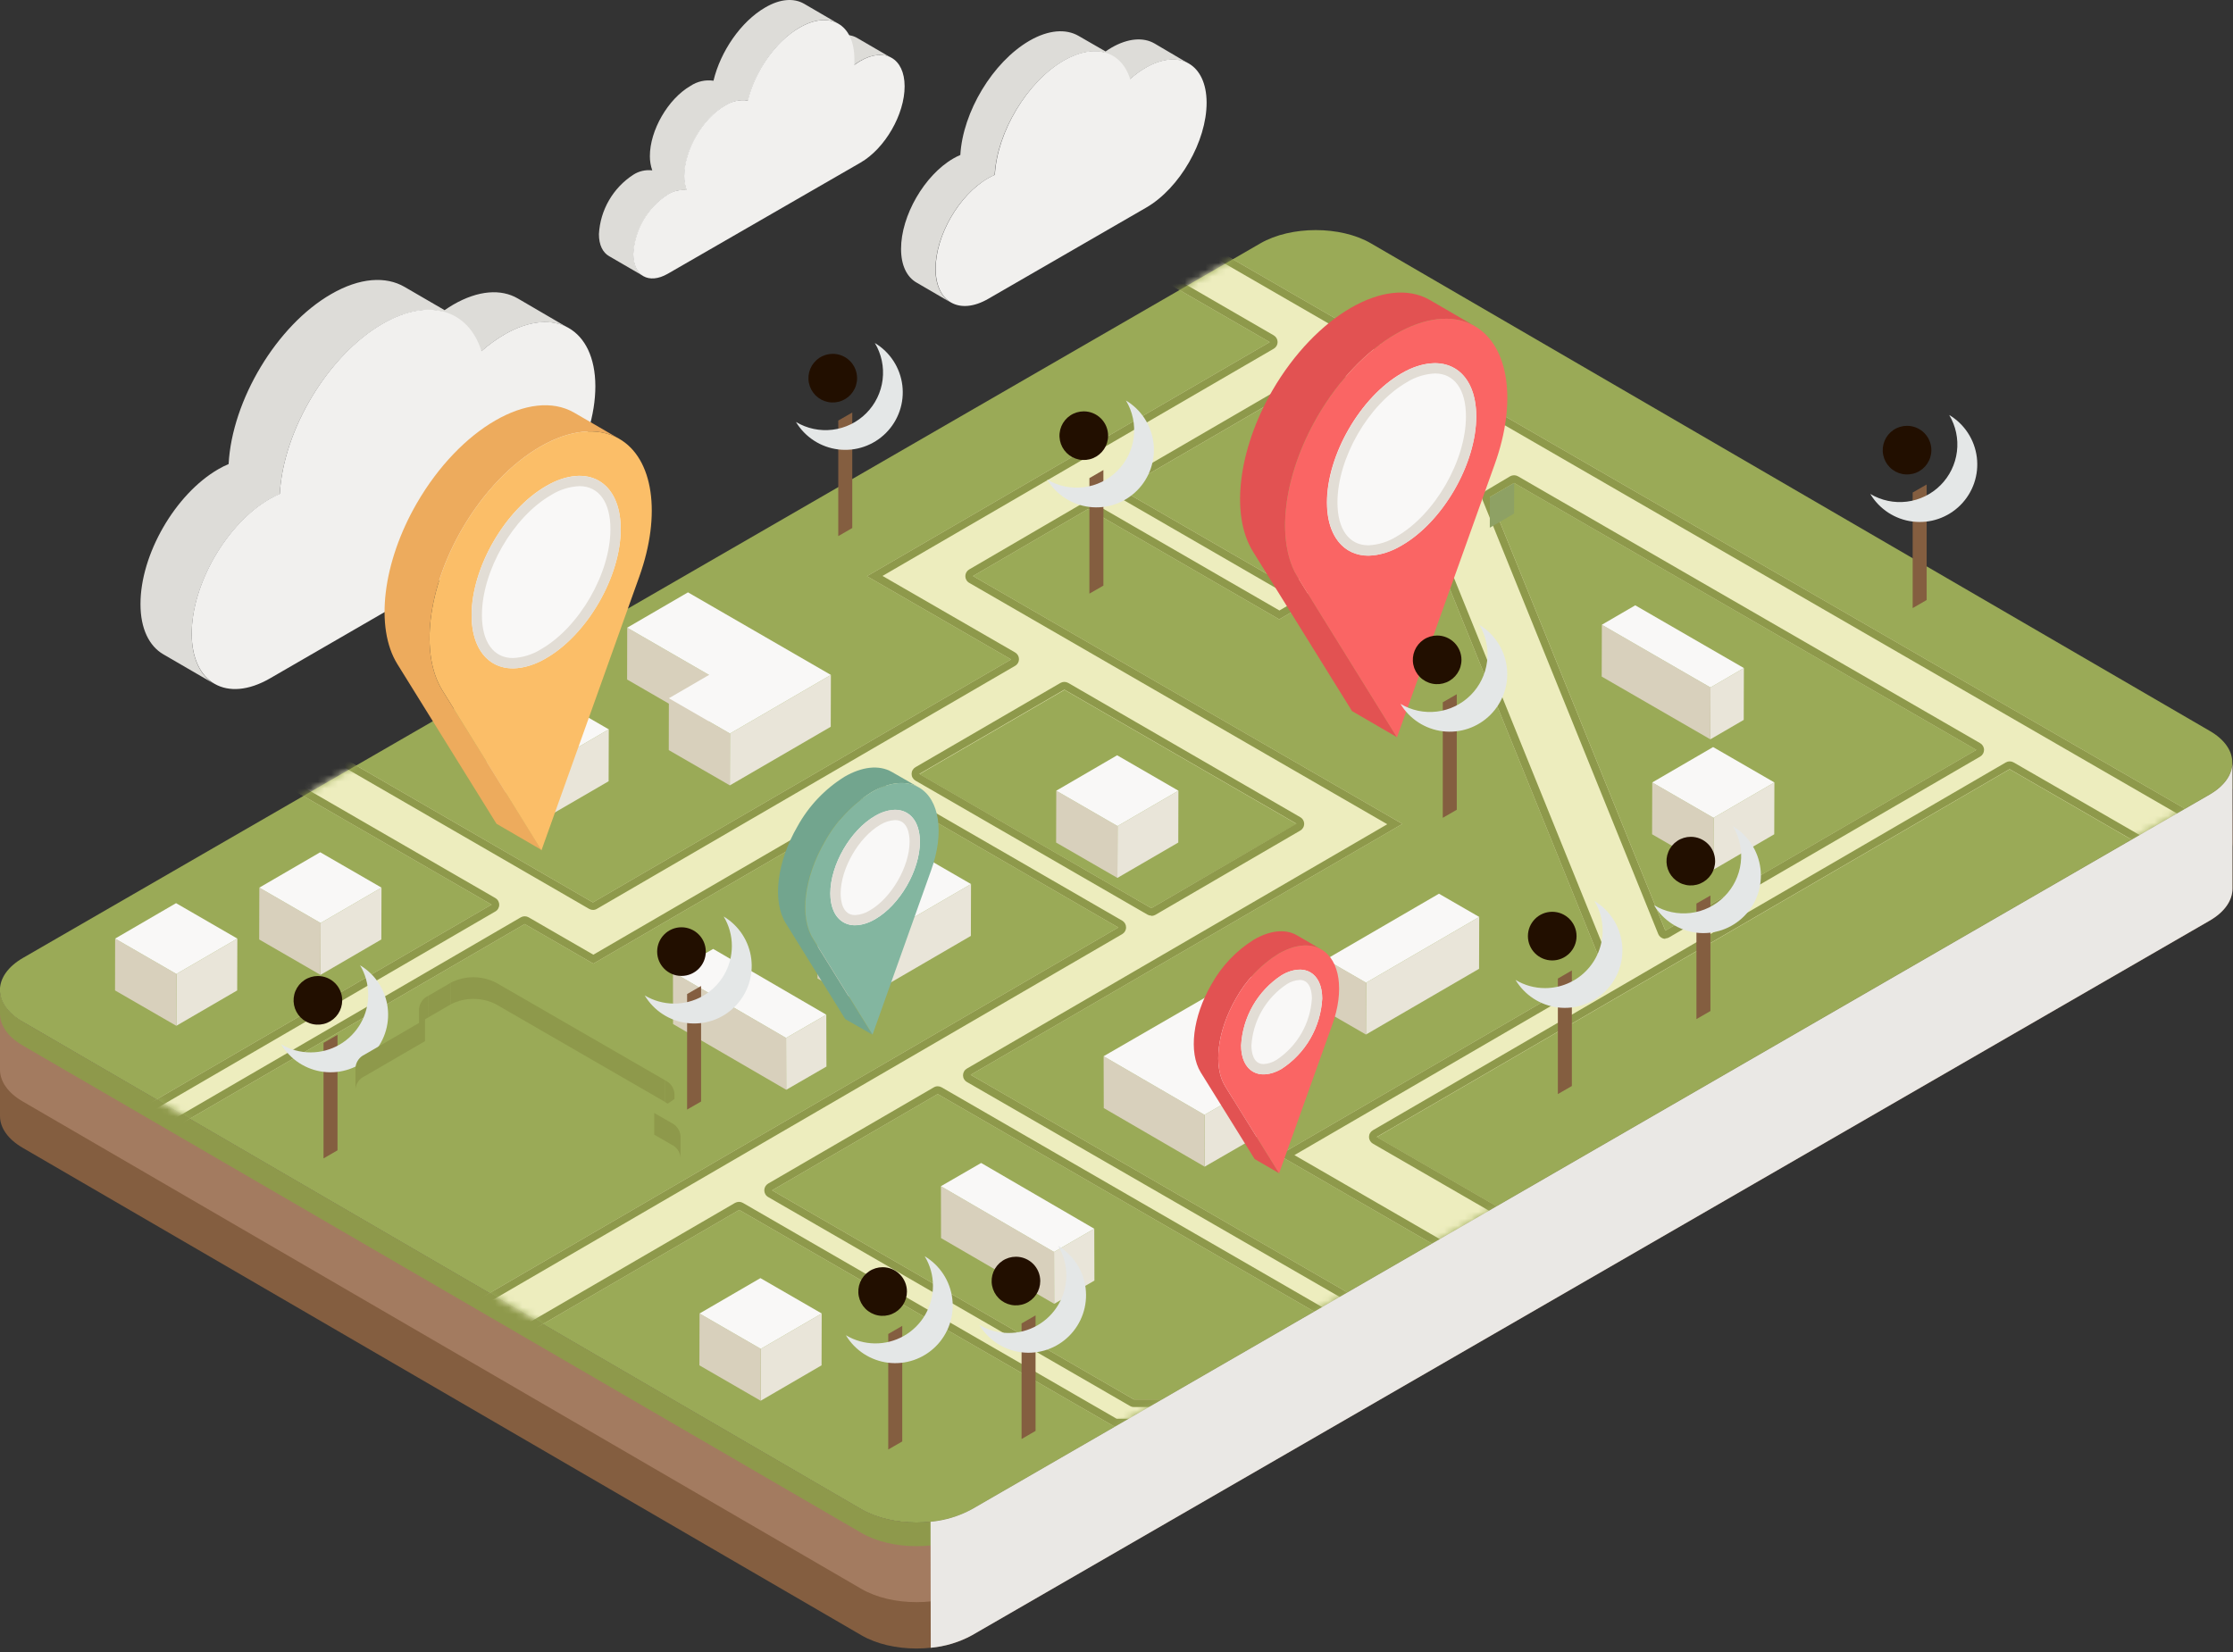<svg width="327" height="242" viewBox="0 0 327 242" fill="none" xmlns="http://www.w3.org/2000/svg">
<rect x="0" y="0" width="327" height="242" fill="#333333" stroke="none"/>
<path d="M75.805 43.706C73.393 42.306 70.058 42.495 66.376 44.621C65.953 44.87 65.53 45.143 65.106 45.43L59.247 42.026C56.502 40.431 52.699 40.65 48.51 43.07C40.518 47.661 33.978 58.629 33.479 67.97C32.959 68.189 32.454 68.442 31.967 68.727C25.661 72.372 20.55 81.222 20.573 88.506C20.573 92.106 21.858 94.64 23.907 95.835L31.408 100.192C29.359 98.997 28.081 96.463 28.073 92.87C28.073 85.624 33.162 76.767 39.46 73.129C39.949 72.847 40.453 72.594 40.972 72.372C41.471 63.031 48.011 52.079 55.995 47.465C59.284 45.566 62.331 45.044 64.819 45.665C64.187 46.115 63.579 46.597 62.997 47.109L70.505 51.443C71.547 50.522 72.677 49.704 73.877 49C77.559 46.875 80.893 46.678 83.305 48.085L75.805 43.706Z" fill="#DDDCD8"/>
<path d="M56.003 47.427C62.808 43.494 68.615 45.377 70.505 51.428C71.547 50.507 72.677 49.689 73.877 48.985C81.196 44.757 87.161 48.168 87.184 56.549C87.207 64.93 81.279 75.224 73.96 79.452L39.535 99.368C33.237 103.006 28.088 100.071 28.073 92.832C28.058 85.594 33.162 76.729 39.46 73.091C39.949 72.809 40.453 72.556 40.972 72.335C41.479 62.993 48.019 52.041 56.003 47.427Z" fill="#F1F0EE"/>
<path d="M326.892 118.489C326.892 120.198 325.773 121.908 323.512 123.209L142.317 227.869C137.834 230.456 130.591 230.456 126.137 227.869L3.327 156.467C1.111 155.181 0 153.502 0 151.815V163.478C0 165.157 1.111 166.844 3.327 168.13L126.137 239.525C130.591 242.119 137.834 242.119 142.317 239.525L323.55 134.872C325.818 133.571 326.93 131.846 326.922 130.152L326.892 118.489Z" fill="#845E40"/>
<path d="M326.892 111.697C326.892 113.406 325.773 115.115 323.512 116.416L142.317 221.076C137.834 223.663 130.591 223.663 126.137 221.076L3.327 149.674C1.111 148.388 0 146.747 0 145.023V156.678C0 158.365 1.111 160.052 3.327 161.338L126.137 232.732C130.591 235.327 137.834 235.327 142.317 232.732L323.55 128.08C325.818 126.771 326.93 125.054 326.922 123.36L326.892 111.697Z" fill="#A37B60"/>
<path d="M323.512 116.416L142.317 221.076C137.834 223.663 130.59 223.663 126.137 221.076L3.327 149.674C1.24 148.464 0.144 146.898 0 145.302V148.479C0 150.166 1.111 151.853 3.327 153.139L126.137 224.533C130.59 227.128 137.834 227.128 142.317 224.533L323.55 119.881C325.682 118.648 326.794 117.052 326.9 115.441V111.659C326.9 113.406 325.773 115.115 323.512 116.416Z" fill="#8E994B"/>
<path d="M3.38 140.303C-1.104 142.889 -1.157 147.11 3.327 149.674L126.137 221.076C130.59 223.663 137.834 223.663 142.317 221.076L323.512 116.416C327.996 113.829 328.049 109.609 323.565 107.045L200.755 35.642C196.302 33.056 189.058 33.056 184.575 35.642L3.38 140.303Z" fill="#9AAA57"/>
<mask id="mask0_24_4850" style="mask-type:luminance" maskUnits="userSpaceOnUse" x="-1" y="33" width="328" height="191">
<path d="M3.38 140.303C-1.104 142.889 -1.157 147.11 3.327 149.674L126.137 221.076C130.59 223.663 137.834 223.663 142.317 221.076L323.512 116.416C327.996 113.829 328.049 109.609 323.565 107.045L200.755 35.642C196.302 33.056 189.058 33.056 184.575 35.642L3.38 140.303Z" fill="white"/>
</mask>
<g mask="url(#mask0_24_4850)">
<path d="M408.549 237.452L418 231.953L289.36 157.654L330.65 133.654L350.822 145.287L358.572 140.749L171.631 32.836L163.881 37.375L185.936 50.112L126.961 84.399L148.071 96.592L86.829 132.187L38.9 104.458L31.158 108.928L71.987 132.504L16.165 164.976L21.042 167.79L76.841 135.348L86.889 141.15L129.789 116.189L163.767 135.855L60.94 195.662L68.735 200.2L108.256 177.222L163.261 208.99H221.653L242.914 221.273L247.753 218.459L231.361 208.937H256.1L325.471 249.025L334.922 243.526L275.063 208.952H317.086V204.973H268.145L253.93 196.766L295.878 172.388L408.549 237.452ZM221.736 70.746L289.421 109.843L243.882 136.317L218.175 72.819L221.736 70.746ZM193.761 54.575L216.867 67.932L187.334 85.102L164.206 71.745L193.761 54.575ZM134.651 113.398L155.889 101.054L189.867 120.682L168.606 133.026L134.651 113.398ZM166.043 204.988L113.057 174.355L137.32 160.248L214.727 204.988H166.043ZM224.443 204.988L142.143 157.435L205.367 120.682L142.484 84.376L159.352 74.543L187.327 90.715L209.011 78.106L234.718 141.642L187.297 169.212L249.182 204.988H224.443ZM249.053 193.96L201.609 166.557L294.29 112.68L321.138 128.186L270.398 157.684L291.001 169.582L249.053 193.96Z" fill="#EDEDBE"/>
<path d="M171.631 34.145L356.258 140.794L350.822 143.971L331.255 132.671C331.082 132.572 330.887 132.52 330.688 132.52C330.489 132.52 330.293 132.572 330.121 132.671L288.823 156.678C288.65 156.777 288.507 156.919 288.407 157.091C288.307 157.263 288.254 157.459 288.254 157.658C288.254 157.857 288.307 158.052 288.407 158.224C288.507 158.396 288.65 158.539 288.823 158.637L415.762 231.961L408.579 236.136L296.475 171.39C296.303 171.29 296.107 171.238 295.908 171.239C295.706 171.236 295.508 171.288 295.333 171.39L253.363 195.776C253.191 195.876 253.048 196.019 252.949 196.192C252.849 196.364 252.797 196.56 252.796 196.759C252.796 196.957 252.849 197.152 252.949 197.323C253.048 197.494 253.191 197.636 253.363 197.735L267.577 205.941C267.748 206.045 267.945 206.098 268.145 206.093H315.906V207.802H275.032C274.783 207.802 274.54 207.884 274.341 208.036C274.143 208.188 274 208.402 273.936 208.643C273.871 208.885 273.888 209.141 273.984 209.372C274.079 209.602 274.249 209.795 274.465 209.92L332.631 243.518L325.44 247.693L256.637 207.961C256.467 207.855 256.27 207.8 256.07 207.802H231.361C231.111 207.802 230.868 207.884 230.67 208.036C230.472 208.188 230.329 208.402 230.264 208.643C230.2 208.885 230.217 209.141 230.312 209.372C230.408 209.602 230.577 209.795 230.794 209.92L245.477 218.406L242.899 219.919L222.213 207.976C222.042 207.87 221.846 207.815 221.645 207.817H163.525L108.785 176.193C108.612 176.096 108.417 176.043 108.218 176.042C108.017 176.044 107.819 176.096 107.643 176.193L68.69 198.831L63.163 195.639L164.342 136.823C164.513 136.722 164.654 136.579 164.753 136.406C164.851 136.234 164.903 136.039 164.903 135.84C164.903 135.642 164.851 135.446 164.753 135.274C164.654 135.102 164.513 134.958 164.342 134.857L130.364 115.229C130.191 115.13 129.996 115.078 129.797 115.078C129.598 115.078 129.402 115.13 129.23 115.229L86.889 139.841L77.408 134.365C77.235 134.266 77.04 134.214 76.841 134.214C76.642 134.214 76.446 134.266 76.274 134.365L21.034 166.481L18.433 164.968L72.538 133.51C72.711 133.411 72.855 133.268 72.954 133.095C73.054 132.922 73.107 132.727 73.107 132.527C73.107 132.328 73.054 132.132 72.954 131.959C72.855 131.787 72.711 131.643 72.538 131.544L33.419 108.928L38.9 105.736L86.276 133.132C86.449 133.231 86.645 133.283 86.844 133.284C87.044 133.284 87.24 133.229 87.411 133.125L148.653 97.529C148.825 97.431 148.968 97.289 149.068 97.118C149.167 96.947 149.22 96.752 149.22 96.554C149.22 96.355 149.167 96.159 149.068 95.987C148.968 95.814 148.825 95.671 148.653 95.57L129.237 84.361L186.525 51.08C186.697 50.982 186.84 50.84 186.94 50.669C187.039 50.497 187.092 50.303 187.093 50.105C187.092 49.905 187.039 49.71 186.94 49.537C186.84 49.365 186.697 49.221 186.525 49.121L166.157 37.337L171.631 34.145ZM187.334 86.237C187.533 86.236 187.729 86.184 187.902 86.085L217.434 68.916C217.607 68.816 217.75 68.673 217.85 68.5C217.95 68.328 218.002 68.132 218.002 67.932C218.002 67.733 217.95 67.537 217.85 67.365C217.75 67.192 217.607 67.049 217.434 66.949L194.313 53.592C194.14 53.494 193.945 53.442 193.746 53.44C193.545 53.442 193.347 53.494 193.171 53.592L163.639 70.761C163.468 70.862 163.327 71.006 163.229 71.179C163.131 71.351 163.079 71.546 163.079 71.745C163.078 71.944 163.13 72.14 163.23 72.313C163.33 72.486 163.473 72.629 163.646 72.728L186.752 86.085C186.925 86.184 187.12 86.236 187.319 86.237M243.867 137.451C244.069 137.452 244.268 137.397 244.441 137.292L289.98 110.819C290.151 110.719 290.293 110.576 290.392 110.404C290.49 110.232 290.542 110.038 290.542 109.84C290.542 109.641 290.49 109.447 290.392 109.275C290.293 109.103 290.151 108.96 289.98 108.86L222.288 69.763C222.115 69.665 221.92 69.612 221.721 69.612C221.52 69.613 221.322 69.665 221.146 69.763L217.608 71.866C217.371 72.002 217.192 72.22 217.103 72.479C217.014 72.737 217.022 73.019 217.124 73.272L242.831 136.808C242.894 136.959 242.987 137.095 243.106 137.207C243.224 137.319 243.365 137.405 243.519 137.459C243.636 137.497 243.758 137.518 243.882 137.519M203.121 120.75L141.584 156.527C141.413 156.628 141.271 156.771 141.173 156.944C141.075 157.117 141.024 157.312 141.024 157.51C141.024 157.709 141.076 157.904 141.176 158.075C141.276 158.246 141.419 158.388 141.591 158.486L223.876 205.941C224.046 206.047 224.243 206.102 224.443 206.1H249.182C249.433 206.104 249.677 206.024 249.878 205.873C250.078 205.722 250.222 205.508 250.287 205.266C250.352 205.024 250.334 204.767 250.237 204.536C250.139 204.304 249.968 204.112 249.749 203.99L189.557 169.196L235.323 142.587C235.56 142.45 235.739 142.232 235.828 141.974C235.917 141.716 235.909 141.434 235.807 141.18L210.1 77.682C210.037 77.532 209.944 77.396 209.825 77.284C209.707 77.172 209.566 77.086 209.412 77.032C209.295 76.993 209.172 76.973 209.049 76.971C208.847 76.97 208.648 77.025 208.475 77.13L187.357 89.421L159.934 73.575C159.76 73.478 159.566 73.427 159.367 73.424C159.166 73.425 158.968 73.477 158.792 73.575L141.932 83.408C141.759 83.507 141.615 83.651 141.516 83.823C141.416 83.996 141.363 84.192 141.363 84.391C141.363 84.591 141.416 84.787 141.516 84.959C141.615 85.132 141.759 85.275 141.932 85.374L203.121 120.713M168.606 134.161C168.807 134.159 169.005 134.107 169.181 134.01L190.412 121.658C190.585 121.56 190.728 121.417 190.828 121.245C190.928 121.073 190.981 120.878 190.981 120.679C190.981 120.479 190.928 120.284 190.828 120.112C190.728 119.94 190.585 119.797 190.412 119.699L156.433 100.033C156.259 99.934 156.063 99.882 155.863 99.882C155.662 99.882 155.466 99.934 155.292 100.033L134.061 112.377C133.888 112.477 133.745 112.62 133.645 112.793C133.545 112.965 133.493 113.161 133.493 113.361C133.493 113.56 133.545 113.756 133.645 113.928C133.745 114.101 133.888 114.244 134.061 114.344L168.039 133.972C168.212 134.07 168.407 134.122 168.606 134.123M249.053 195.034C249.255 195.033 249.452 194.981 249.628 194.883L291.568 170.497C291.741 170.398 291.884 170.255 291.984 170.082C292.084 169.909 292.136 169.714 292.136 169.514C292.136 169.315 292.084 169.119 291.984 168.946C291.884 168.774 291.741 168.63 291.568 168.531L272.666 157.616L321.705 129.101C321.878 129.002 322.022 128.86 322.122 128.688C322.222 128.516 322.275 128.32 322.275 128.121C322.275 127.922 322.222 127.727 322.122 127.555C322.022 127.383 321.878 127.24 321.705 127.142L294.872 111.674C294.699 111.575 294.504 111.523 294.305 111.523C294.106 111.523 293.911 111.575 293.738 111.674L201.042 165.558C200.87 165.657 200.727 165.799 200.628 165.97C200.528 166.141 200.476 166.336 200.475 166.534C200.477 166.733 200.531 166.928 200.63 167.1C200.729 167.272 200.871 167.416 201.042 167.517L248.486 194.921C248.66 195.018 248.855 195.07 249.053 195.072M166.043 206.1H214.727C214.977 206.1 215.22 206.018 215.419 205.866C215.617 205.714 215.759 205.501 215.824 205.259C215.889 205.018 215.872 204.762 215.776 204.531C215.68 204.3 215.511 204.107 215.294 203.982L137.887 159.265C137.714 159.167 137.519 159.115 137.32 159.114C137.117 159.115 136.919 159.169 136.745 159.273L112.482 173.372C112.312 173.473 112.17 173.617 112.072 173.789C111.974 173.962 111.923 174.157 111.923 174.355C111.922 174.554 111.974 174.75 112.074 174.923C112.173 175.096 112.317 175.239 112.49 175.338L165.476 205.941C165.647 206.045 165.843 206.1 166.043 206.1ZM171.631 32.836L163.881 37.375L185.936 50.112L126.961 84.399L148.071 96.592L86.829 132.187L38.9 104.458L31.158 108.928L71.987 132.504L16.165 164.976L21.042 167.79L76.841 135.348L86.889 141.15L129.789 116.189L163.767 135.855L60.94 195.662L68.735 200.2L108.256 177.222L163.261 208.99H221.653L242.914 221.273L247.753 218.459L231.361 208.937H256.1L325.471 249.025L334.922 243.526L275.063 208.952H317.086V204.973H268.145L253.93 196.766L295.878 172.388L408.534 237.437L417.985 231.938L289.36 157.654L330.65 133.654L350.822 145.287L358.572 140.749L171.631 32.836ZM187.327 85.102L164.206 71.745L193.738 54.575L216.867 67.932L187.334 85.102H187.327ZM243.874 136.317L218.167 72.819L221.729 70.746L289.413 109.843L243.874 136.317ZM224.443 204.988L142.143 157.435L205.367 120.682L142.484 84.376L159.352 74.543L187.327 90.715L209.011 78.106L234.718 141.642L187.297 169.212L249.182 204.988H224.443ZM168.606 133.026L134.628 113.361L155.866 101.016L189.845 120.644L168.606 133.026ZM249.053 193.938L201.609 166.534L294.29 112.657L321.138 128.163L270.398 157.662L291.001 169.56L249.053 193.938ZM166.043 204.988L113.057 174.355L137.32 160.248L214.727 204.988H166.043Z" fill="#8E994B"/>
</g>
<mask id="mask1_24_4850" style="mask-type:luminance" maskUnits="userSpaceOnUse" x="-1" y="33" width="328" height="191">
<path d="M3.38 140.303C-1.104 142.889 -1.157 147.11 3.327 149.674L126.137 221.076C130.59 223.663 137.834 223.663 142.317 221.076L323.512 116.416C327.996 113.829 328.049 109.609 323.565 107.045L200.755 35.642C196.302 33.056 189.058 33.056 184.575 35.642L3.38 140.303Z" fill="white"/>
</mask>
<g mask="url(#mask1_24_4850)">
<path d="M221.736 70.746L221.721 75.224L218.167 77.296L218.175 72.819L221.736 70.746Z" fill="#8EA164"/>
</g>
<path d="M204.407 48.917C208.573 46.512 212.724 45.937 215.929 47.752L209.344 43.917C206.153 42.102 201.98 42.684 197.821 45.09C193.663 47.495 189.504 51.723 186.329 57.192C181.316 65.875 180.159 75.428 183.471 80.768L197.988 104.155L204.573 107.983L190.064 84.595C186.745 79.255 187.901 69.702 192.914 61.019C196.082 55.558 200.241 51.322 204.407 48.917Z" fill="#E25252"/>
<path d="M204.407 48.917C208.573 46.512 212.724 45.937 215.929 47.752C220.973 50.627 222.182 58.81 218.901 67.963L204.573 108.005L190.064 84.618C186.745 79.278 187.902 69.725 192.914 61.042C196.082 55.558 200.241 51.322 204.407 48.917Z" fill="#FA6564"/>
<path d="M216.179 60.981C216.179 67.948 211.287 76.419 205.261 79.891C199.235 83.362 194.313 80.556 194.313 73.598C194.313 66.639 199.205 58.16 205.231 54.688C211.257 51.216 216.179 54.023 216.179 60.981Z" fill="#F9F8F7"/>
<path d="M210.138 54.703C212.973 54.703 214.674 57.048 214.674 60.981C214.674 67.456 210.138 75.353 204.513 78.59C203.272 79.365 201.853 79.808 200.392 79.876C197.557 79.876 195.856 77.531 195.856 73.598C195.856 67.123 200.392 59.227 206.017 55.989C207.258 55.214 208.677 54.772 210.138 54.703ZM210.138 53.191C208.408 53.259 206.726 53.781 205.261 54.703C199.213 58.183 194.343 66.654 194.343 73.613C194.343 78.552 196.801 81.404 200.392 81.404C202.122 81.335 203.804 80.813 205.269 79.891C211.317 76.412 216.187 67.94 216.187 60.981C216.187 56.042 213.729 53.191 210.138 53.191Z" fill="#E2DDD5"/>
<path d="M255.374 97.855L255.352 105.449L250.46 108.293L250.482 100.699L255.374 97.855Z" fill="#E9E5D9"/>
<path d="M250.482 100.699L250.46 108.293L234.552 99.103L234.575 91.509L250.482 100.699Z" fill="#D8D0BC"/>
<path d="M255.375 97.855L250.483 100.699L234.575 91.509L239.467 88.665L255.375 97.855Z" fill="#F9F8F7"/>
<path d="M103.833 98.861L103.81 106.455L91.834 99.534L91.849 91.94L103.833 98.861Z" fill="#D8D0BC"/>
<path d="M106.902 107.446L106.88 115.04L97.935 109.874L97.951 102.28L106.902 107.446Z" fill="#D8D0BC"/>
<path d="M121.676 98.861L121.654 106.455L106.88 115.04L106.902 107.446L121.676 98.861Z" fill="#E9E5D9"/>
<path d="M121.676 98.861L106.903 107.446L97.951 102.28L103.833 98.861L91.849 91.94L100.748 86.766L121.676 98.861Z" fill="#F9F8F7"/>
<path d="M179.456 154.712L179.479 162.306L191.463 155.385L191.44 147.791L179.456 154.712Z" fill="#E9E5D9"/>
<path d="M176.386 163.297L176.409 170.891L185.361 165.725L185.338 158.131L176.386 163.297Z" fill="#E9E5D9"/>
<path d="M161.613 154.712L161.635 162.306L176.409 170.891L176.386 163.297L161.613 154.712Z" fill="#D8D0BC"/>
<path d="M161.613 154.712L176.386 163.297L185.338 158.131L179.456 154.712L191.44 147.791L182.548 142.617L161.613 154.712Z" fill="#F9F8F7"/>
<path d="M55.867 130.016L55.844 137.61L46.93 142.799L46.953 135.197L55.867 130.016Z" fill="#E9E5D9"/>
<path d="M46.953 135.197L46.93 142.799L37.955 137.61L37.978 130.016L46.953 135.197Z" fill="#D8D0BC"/>
<path d="M55.867 130.016L46.953 135.197L37.978 130.016L46.892 124.835L55.867 130.016Z" fill="#F9F8F7"/>
<path d="M120.33 192.395L120.308 199.989L111.394 205.177L111.416 197.576L120.33 192.395Z" fill="#E9E5D9"/>
<path d="M111.416 197.576L111.394 205.177L102.419 199.989L102.442 192.395L111.416 197.576Z" fill="#D8D0BC"/>
<path d="M120.331 192.395L111.416 197.576L102.442 192.395L111.356 187.214L120.331 192.395Z" fill="#F9F8F7"/>
<path d="M172.568 115.819L172.546 123.413L163.631 128.594L163.654 121L172.568 115.819Z" fill="#E9E5D9"/>
<path d="M163.654 121L163.631 128.594L154.657 123.413L154.679 115.819L163.654 121Z" fill="#D8D0BC"/>
<path d="M172.568 115.819L163.654 121L154.679 115.819L163.594 110.63L172.568 115.819Z" fill="#F9F8F7"/>
<path d="M259.843 114.609L259.82 122.203L250.906 127.391L250.929 119.79L259.843 114.609Z" fill="#E9E5D9"/>
<path d="M250.929 119.79L250.906 127.391L241.931 122.203L241.954 114.609L250.929 119.79Z" fill="#D8D0BC"/>
<path d="M259.843 114.609L250.929 119.79L241.954 114.609L250.868 109.427L259.843 114.609Z" fill="#F9F8F7"/>
<path d="M89.15 106.833L89.127 114.434L80.205 119.616L80.228 112.022L89.15 106.833Z" fill="#E9E5D9"/>
<path d="M80.228 112.022L80.205 119.616L71.238 114.434L71.261 106.833L80.228 112.022Z" fill="#D8D0BC"/>
<path d="M89.15 106.833L80.228 112.022L71.261 106.833L80.175 101.652L89.15 106.833Z" fill="#F9F8F7"/>
<path d="M34.757 137.481L34.734 145.075L25.82 150.257L25.835 142.663L34.757 137.481Z" fill="#E9E5D9"/>
<path d="M25.835 142.663L25.82 150.257L16.846 145.075L16.861 137.481L25.835 142.663Z" fill="#D8D0BC"/>
<path d="M34.757 137.481L25.835 142.662L16.861 137.481L25.782 132.292L34.757 137.481Z" fill="#F9F8F7"/>
<path d="M142.196 129.494L142.174 137.088L125.608 146.724L125.631 139.123L142.196 129.494Z" fill="#E9E5D9"/>
<path d="M125.631 139.123L125.608 146.724L119.718 143.321L119.741 135.719L125.631 139.123Z" fill="#D8D0BC"/>
<path d="M142.197 129.494L125.631 139.123L119.741 135.719L136.307 126.09L142.197 129.494Z" fill="#F9F8F7"/>
<path d="M216.618 134.312L216.595 141.906L200.029 151.535L200.052 143.941L216.618 134.312Z" fill="#E9E5D9"/>
<path d="M200.052 143.941L200.029 151.535L194.132 148.131L194.154 140.537L200.052 143.941Z" fill="#D8D0BC"/>
<path d="M216.618 134.312L200.052 143.941L194.155 140.537L210.72 130.908L216.618 134.312Z" fill="#F9F8F7"/>
<path d="M98.548 142.398L98.563 150L115.136 159.628L115.113 152.034L98.548 142.398Z" fill="#D8D0BC"/>
<path d="M115.113 152.034L115.136 159.628L121.026 156.225L121.003 148.63L115.113 152.034Z" fill="#E9E5D9"/>
<path d="M98.548 142.398L115.113 152.034L121.003 148.63L104.438 138.994L98.548 142.398Z" fill="#F9F8F7"/>
<path d="M137.788 173.75L137.804 181.351L154.377 190.98L154.354 183.386L137.788 173.75Z" fill="#D8D0BC"/>
<path d="M154.354 183.386L154.377 190.98L160.267 187.577L160.244 179.983L154.354 183.386Z" fill="#E9E5D9"/>
<path d="M137.788 173.75L154.354 183.386L160.244 179.982L143.678 170.346L137.788 173.75Z" fill="#F9F8F7"/>
<path d="M122.757 61.602V78.529L124.806 77.342V60.422L122.757 61.602Z" fill="#845E40"/>
<g style="mix-blend-mode:multiply">
<path d="M128.111 50.241C129.078 51.852 129.48 53.74 129.251 55.606C129.022 57.471 128.177 59.207 126.848 60.536C125.52 61.866 123.786 62.713 121.921 62.943C120.057 63.173 118.169 62.773 116.558 61.806C117.217 62.903 118.117 63.836 119.191 64.533C120.264 65.23 121.482 65.674 122.752 65.83C124.022 65.986 125.312 65.85 126.522 65.433C127.731 65.016 128.831 64.328 129.735 63.422C130.64 62.517 131.326 61.417 131.742 60.206C132.159 58.995 132.294 57.706 132.137 56.435C131.98 55.164 131.536 53.946 130.839 52.873C130.141 51.8 129.208 50.899 128.111 50.241Z" fill="#E4E7E7"/>
</g>
<g style="mix-blend-mode:screen">
<path d="M125.51 55.392C125.51 56.096 125.301 56.785 124.909 57.371C124.518 57.957 123.962 58.413 123.311 58.683C122.661 58.953 121.945 59.023 121.254 58.886C120.563 58.748 119.928 58.409 119.43 57.911C118.932 57.413 118.593 56.778 118.456 56.087C118.318 55.396 118.389 54.679 118.658 54.028C118.928 53.377 119.384 52.821 119.97 52.429C120.556 52.038 121.244 51.829 121.948 51.829C122.893 51.829 123.799 52.204 124.467 52.873C125.134 53.541 125.51 54.447 125.51 55.392Z" fill="#220F00"/>
</g>
<path d="M159.533 70.035V86.955L161.582 85.775V68.848L159.533 70.035Z" fill="#845E40"/>
<g style="mix-blend-mode:multiply">
<path d="M164.886 58.667C165.854 60.278 166.255 62.166 166.027 64.032C165.798 65.897 164.952 67.633 163.624 68.962C162.296 70.292 160.562 71.139 158.697 71.369C156.833 71.599 154.945 71.199 153.333 70.232C153.993 71.329 154.893 72.262 155.966 72.959C157.04 73.656 158.258 74.1 159.528 74.256C160.798 74.412 162.087 74.276 163.297 73.859C164.507 73.442 165.606 72.754 166.511 71.848C167.416 70.943 168.102 69.843 168.518 68.632C168.934 67.421 169.069 66.132 168.913 64.861C168.756 63.59 168.312 62.372 167.614 61.299C166.917 60.226 165.984 59.325 164.886 58.667Z" fill="#E4E7E7"/>
</g>
<g style="mix-blend-mode:screen">
<path d="M162.27 63.818C162.27 64.522 162.061 65.211 161.67 65.797C161.279 66.383 160.723 66.839 160.072 67.109C159.421 67.379 158.705 67.449 158.014 67.312C157.324 67.174 156.689 66.835 156.191 66.337C155.693 65.838 155.354 65.204 155.216 64.513C155.079 63.822 155.15 63.105 155.419 62.454C155.689 61.803 156.145 61.247 156.731 60.855C157.316 60.464 158.005 60.255 158.709 60.255C159.654 60.255 160.559 60.63 161.227 61.299C161.895 61.967 162.27 62.873 162.27 63.818Z" fill="#220F00"/>
</g>
<path d="M280.091 72.145V89.073L282.14 87.886V70.966L280.091 72.145Z" fill="#845E40"/>
<g style="mix-blend-mode:multiply">
<path d="M285.444 60.785C286.406 62.397 286.803 64.284 286.572 66.148C286.341 68.012 285.495 69.745 284.167 71.073C282.84 72.401 281.107 73.247 279.244 73.479C277.382 73.71 275.495 73.313 273.883 72.35C274.541 73.451 275.441 74.388 276.515 75.089C277.59 75.79 278.81 76.237 280.082 76.394C281.355 76.552 282.647 76.418 283.86 76.001C285.073 75.584 286.175 74.896 287.082 73.989C287.989 73.081 288.677 71.979 289.094 70.766C289.51 69.552 289.645 68.26 289.487 66.986C289.329 65.713 288.883 64.493 288.182 63.418C287.481 62.343 286.545 61.443 285.444 60.785Z" fill="#E4E7E7"/>
</g>
<g style="mix-blend-mode:screen">
<path d="M282.828 65.936C282.828 66.64 282.619 67.329 282.227 67.915C281.836 68.501 281.28 68.957 280.629 69.227C279.979 69.497 279.263 69.567 278.572 69.43C277.881 69.292 277.246 68.953 276.748 68.455C276.25 67.957 275.911 67.322 275.774 66.631C275.636 65.939 275.707 65.223 275.976 64.572C276.246 63.921 276.702 63.365 277.288 62.973C277.874 62.582 278.562 62.373 279.266 62.373C280.211 62.373 281.117 62.748 281.785 63.416C282.452 64.085 282.828 64.991 282.828 65.936Z" fill="#220F00"/>
</g>
<path d="M211.28 102.87V119.79L213.329 118.61V101.69L211.28 102.87Z" fill="#845E40"/>
<g style="mix-blend-mode:multiply">
<path d="M216.64 91.531C217.603 93.144 218 95.031 217.769 96.895C217.538 98.758 216.691 100.492 215.364 101.82C214.036 103.147 212.304 103.994 210.441 104.226C208.578 104.457 206.691 104.059 205.08 103.097C205.739 104.193 206.64 105.124 207.713 105.82C208.786 106.516 210.003 106.958 211.273 107.114C212.542 107.269 213.83 107.133 215.039 106.716C216.248 106.299 217.347 105.613 218.251 104.708C219.155 103.803 219.842 102.705 220.259 101.495C220.675 100.285 220.811 98.997 220.656 97.727C220.501 96.457 220.058 95.239 219.362 94.166C218.667 93.092 217.736 92.192 216.64 91.531Z" fill="#E4E7E7"/>
</g>
<g style="mix-blend-mode:screen">
<path d="M214.017 96.652C214.017 97.357 213.808 98.046 213.416 98.631C213.025 99.217 212.469 99.674 211.818 99.944C211.168 100.213 210.451 100.284 209.761 100.146C209.07 100.009 208.435 99.669 207.937 99.171C207.439 98.673 207.1 98.038 206.963 97.347C206.825 96.656 206.896 95.94 207.165 95.289C207.435 94.638 207.891 94.082 208.477 93.69C209.063 93.299 209.751 93.09 210.455 93.09C211.4 93.09 212.306 93.465 212.974 94.133C213.641 94.801 214.017 95.707 214.017 96.652Z" fill="#220F00"/>
</g>
<path d="M228.133 143.336V160.256L230.182 159.076V142.148L228.133 143.336Z" fill="#845E40"/>
<g style="mix-blend-mode:multiply">
<path d="M233.486 131.975C234.275 133.28 234.691 134.776 234.688 136.302C234.688 138.538 233.8 140.683 232.219 142.265C230.638 143.847 228.493 144.735 226.258 144.735C224.733 144.738 223.237 144.322 221.933 143.533C222.591 144.632 223.49 145.567 224.564 146.266C225.637 146.965 226.855 147.41 228.126 147.567C229.397 147.724 230.687 147.59 231.899 147.173C233.11 146.756 234.21 146.069 235.116 145.163C236.021 144.257 236.708 143.156 237.125 141.945C237.541 140.733 237.676 139.443 237.519 138.171C237.362 136.899 236.917 135.681 236.218 134.607C235.519 133.533 234.585 132.633 233.486 131.975Z" fill="#E4E7E7"/>
</g>
<g style="mix-blend-mode:screen">
<path d="M227.309 140.681C229.275 140.681 230.87 139.086 230.87 137.118C230.87 135.151 229.275 133.556 227.309 133.556C225.342 133.556 223.747 135.151 223.747 137.118C223.747 139.086 225.342 140.681 227.309 140.681Z" fill="#220F00"/>
</g>
<path d="M248.426 132.353V149.273L250.475 148.094V131.173L248.426 132.353Z" fill="#845E40"/>
<g style="mix-blend-mode:multiply">
<path d="M253.779 121.03C254.745 122.642 255.146 124.531 254.916 126.396C254.686 128.262 253.839 129.997 252.51 131.325C251.181 132.654 249.446 133.5 247.582 133.728C245.717 133.957 243.829 133.556 242.218 132.588C242.877 133.686 243.777 134.619 244.85 135.317C245.922 136.015 247.14 136.459 248.41 136.616C249.681 136.772 250.97 136.637 252.18 136.221C253.39 135.805 254.49 135.118 255.395 134.213C256.3 133.308 256.987 132.209 257.404 130.998C257.821 129.788 257.957 128.498 257.801 127.227C257.645 125.957 257.202 124.738 256.505 123.664C255.808 122.59 254.876 121.69 253.779 121.03Z" fill="#E4E7E7"/>
</g>
<g style="mix-blend-mode:screen">
<path d="M251.163 126.136C251.163 126.84 250.954 127.529 250.563 128.115C250.171 128.701 249.615 129.158 248.965 129.427C248.314 129.697 247.598 129.767 246.907 129.63C246.216 129.492 245.582 129.153 245.084 128.655C244.586 128.157 244.246 127.522 244.109 126.831C243.972 126.14 244.042 125.423 244.312 124.772C244.581 124.121 245.038 123.565 245.623 123.174C246.209 122.782 246.897 122.573 247.602 122.573C248.069 122.573 248.532 122.665 248.965 122.844C249.397 123.023 249.789 123.286 250.12 123.617C250.451 123.948 250.713 124.34 250.892 124.772C251.071 125.205 251.163 125.668 251.163 126.136Z" fill="#220F00"/>
</g>
<path d="M100.619 145.605V162.525L102.668 161.345V144.425L100.619 145.605Z" fill="#845E40"/>
<g style="mix-blend-mode:multiply">
<path d="M105.972 134.244C106.763 135.551 107.179 137.05 107.175 138.578C107.172 140.069 106.774 141.532 106.022 142.819C105.271 144.106 104.192 145.171 102.895 145.906C101.598 146.641 100.13 147.019 98.64 147.002C97.15 146.985 95.692 146.573 94.412 145.809C95.07 146.911 95.97 147.848 97.044 148.549C98.118 149.249 99.338 149.696 100.611 149.854C101.884 150.012 103.176 149.877 104.389 149.461C105.602 149.044 106.704 148.355 107.611 147.448C108.518 146.541 109.206 145.438 109.622 144.225C110.039 143.012 110.174 141.719 110.016 140.446C109.858 139.172 109.411 137.952 108.711 136.877C108.01 135.803 107.074 134.902 105.972 134.244Z" fill="#E4E7E7"/>
</g>
<g style="mix-blend-mode:screen">
<path d="M99.795 142.95C101.762 142.95 103.356 141.355 103.356 139.388C103.356 137.42 101.762 135.825 99.795 135.825C97.829 135.825 96.234 137.42 96.234 139.388C96.234 141.355 97.829 142.95 99.795 142.95Z" fill="#220F00"/>
</g>
<path d="M47.376 152.753V169.68L49.425 168.493V151.573L47.376 152.753Z" fill="#845E40"/>
<g style="mix-blend-mode:multiply">
<path d="M52.729 141.392C53.493 142.671 53.905 144.131 53.922 145.621C53.94 147.111 53.562 148.58 52.827 149.876C52.093 151.173 51.028 152.252 49.741 153.003C48.454 153.754 46.991 154.151 45.501 154.152C43.975 154.157 42.477 153.744 41.169 152.957C41.826 154.059 42.727 154.995 43.801 155.696C44.875 156.397 46.095 156.844 47.368 157.002C48.641 157.16 49.933 157.025 51.146 156.608C52.359 156.191 53.461 155.503 54.367 154.596C55.274 153.689 55.962 152.586 56.379 151.373C56.796 150.159 56.93 148.867 56.772 147.594C56.614 146.32 56.168 145.1 55.467 144.025C54.767 142.95 53.83 142.05 52.729 141.392Z" fill="#E4E7E7"/>
</g>
<g style="mix-blend-mode:screen">
<path d="M50.113 146.543C50.11 147.247 49.899 147.934 49.506 148.518C49.112 149.102 48.555 149.556 47.904 149.823C47.253 150.091 46.538 150.159 45.848 150.02C45.158 149.881 44.525 149.54 44.029 149.042C43.532 148.543 43.194 147.908 43.058 147.217C42.922 146.527 42.993 145.811 43.263 145.161C43.533 144.511 43.99 143.955 44.575 143.565C45.16 143.174 45.848 142.965 46.552 142.965C47.021 142.965 47.485 143.058 47.918 143.238C48.351 143.418 48.745 143.682 49.075 144.014C49.406 144.346 49.668 144.741 49.846 145.175C50.025 145.609 50.115 146.074 50.113 146.543Z" fill="#220F00"/>
</g>
<path d="M130.076 195.397V212.318L132.125 211.138V194.21L130.076 195.397Z" fill="#845E40"/>
<g style="mix-blend-mode:multiply">
<path d="M135.429 184.037C136.214 185.338 136.627 186.829 136.624 188.348C136.625 189.839 136.23 191.304 135.48 192.593C134.73 193.882 133.651 194.948 132.354 195.684C131.057 196.419 129.588 196.797 128.097 196.778C126.607 196.76 125.147 196.346 123.869 195.579C124.527 196.677 125.427 197.61 126.5 198.308C127.573 199.006 128.791 199.45 130.061 199.607C131.331 199.764 132.62 199.629 133.83 199.212C135.041 198.796 136.14 198.109 137.045 197.204C137.951 196.299 138.638 195.2 139.055 193.989C139.472 192.779 139.608 191.489 139.452 190.219C139.296 188.948 138.853 187.729 138.156 186.655C137.459 185.582 136.526 184.681 135.429 184.021V184.037Z" fill="#E4E7E7"/>
</g>
<g style="mix-blend-mode:screen">
<path d="M132.813 189.18C132.813 189.885 132.605 190.573 132.213 191.159C131.822 191.745 131.266 192.202 130.615 192.471C129.964 192.741 129.248 192.812 128.558 192.674C127.867 192.537 127.232 192.197 126.734 191.699C126.236 191.201 125.897 190.566 125.76 189.875C125.622 189.184 125.693 188.468 125.962 187.817C126.232 187.166 126.688 186.609 127.274 186.218C127.859 185.826 128.548 185.617 129.252 185.617C130.197 185.617 131.103 185.993 131.77 186.661C132.438 187.329 132.813 188.235 132.813 189.18Z" fill="#220F00"/>
</g>
<path d="M149.598 193.854V210.782L151.647 209.595V192.674L149.598 193.854Z" fill="#845E40"/>
<g style="mix-blend-mode:multiply">
<path d="M154.951 182.494C155.742 183.801 156.158 185.3 156.154 186.828C156.152 188.318 155.756 189.782 155.005 191.069C154.254 192.357 153.176 193.422 151.88 194.157C150.583 194.892 149.116 195.27 147.626 195.252C146.136 195.235 144.677 194.823 143.399 194.059C144.058 195.156 144.958 196.089 146.031 196.786C147.105 197.483 148.323 197.927 149.593 198.083C150.863 198.238 152.152 198.103 153.362 197.686C154.572 197.268 155.671 196.581 156.576 195.675C157.481 194.77 158.167 193.67 158.583 192.459C159 191.248 159.134 189.959 158.978 188.688C158.821 187.417 158.377 186.199 157.68 185.126C156.982 184.052 156.049 183.152 154.951 182.494Z" fill="#E4E7E7"/>
</g>
<g style="mix-blend-mode:screen">
<path d="M152.335 187.645C152.335 188.349 152.127 189.038 151.735 189.624C151.344 190.21 150.788 190.666 150.137 190.936C149.486 191.206 148.77 191.276 148.08 191.139C147.389 191.001 146.754 190.662 146.256 190.164C145.758 189.665 145.419 189.031 145.282 188.34C145.144 187.649 145.215 186.932 145.484 186.281C145.754 185.63 146.21 185.074 146.796 184.682C147.381 184.291 148.07 184.082 148.774 184.082C149.719 184.082 150.625 184.457 151.292 185.125C151.96 185.794 152.335 186.7 152.335 187.645Z" fill="#220F00"/>
</g>
<path d="M79.124 65.421C83.29 63.016 87.441 62.441 90.647 64.256L84.054 60.429C80.871 58.606 76.697 59.189 72.531 61.594C68.365 63.999 64.214 68.227 61.046 73.696C56.033 82.379 54.876 91.932 58.188 97.272L72.705 120.66L79.29 124.494L64.781 101.13C61.462 95.782 62.619 86.237 67.632 77.546C70.799 72.062 74.958 67.826 79.124 65.421Z" fill="#EDAB5D"/>
<path d="M79.124 65.421C83.29 63.016 87.441 62.441 90.647 64.256C95.69 67.131 96.892 75.322 93.618 84.467L79.29 124.555L64.781 101.13C61.462 95.782 62.619 86.237 67.632 77.546C70.799 72.062 74.958 67.826 79.124 65.421Z" fill="#FBBE68"/>
<path d="M90.896 77.493C90.896 84.452 86.004 92.923 79.978 96.403C73.952 99.882 69.061 97.061 69.061 90.102C69.061 83.143 73.945 74.672 79.978 71.192C86.012 67.713 90.896 70.527 90.896 77.493Z" fill="#F9F8F7"/>
<path d="M84.855 71.208C87.69 71.208 89.392 73.56 89.392 77.493C89.392 83.96 84.855 91.864 79.23 95.094C77.991 95.874 76.571 96.319 75.109 96.387C72.274 96.387 70.573 94.035 70.573 90.102C70.573 83.627 75.109 75.731 80.734 72.493C81.975 71.718 83.394 71.276 84.855 71.208ZM84.855 69.695C83.125 69.762 81.443 70.284 79.978 71.208C73.93 74.687 69.061 83.158 69.061 90.117C69.061 95.056 71.518 97.915 75.109 97.915C76.839 97.846 78.52 97.324 79.986 96.403C86.035 92.923 90.904 84.452 90.904 77.493C90.904 72.554 88.439 69.695 84.855 69.695Z" fill="#E2DDD5"/>
<path d="M127.634 116.038C130.137 114.593 132.647 114.246 134.56 115.342L130.606 113.073C128.685 111.976 126.183 112.317 123.68 113.769C120.792 115.564 118.415 118.073 116.777 121.053C113.753 126.272 113.072 132.013 115.061 135.22L123.778 149.273L127.74 151.543L119.022 137.497C117.026 134.282 117.722 128.549 120.731 123.33C122.374 120.351 124.75 117.841 127.634 116.038Z" fill="#72A58E"/>
<path d="M127.634 116.038C130.137 114.593 132.647 114.245 134.56 115.342C137.584 117.067 138.34 121.991 136.352 127.482L127.778 151.542L119.06 137.497C117.064 134.282 117.76 128.549 120.769 123.33C122.401 120.355 124.764 117.846 127.634 116.038Z" fill="#83B6A0"/>
<path d="M134.711 123.299C134.711 127.482 131.77 132.573 128.148 134.645C124.527 136.718 121.593 135.038 121.593 130.863C121.593 126.688 124.527 121.59 128.148 119.518C131.77 117.445 134.711 119.109 134.711 123.299Z" fill="#F9F8F7"/>
<path d="M131.082 120.123C132.995 120.123 133.199 122.339 133.199 123.292C133.199 126.922 130.538 131.529 127.392 133.344C126.74 133.757 125.993 133.997 125.222 134.04C123.309 134.04 123.105 131.824 123.105 130.871C123.105 127.233 125.759 122.634 128.904 120.811C129.56 120.399 130.309 120.163 131.082 120.123ZM131.082 118.61C130.043 118.648 129.032 118.956 128.148 119.502C124.527 121.598 121.593 126.688 121.593 130.848C121.593 133.813 123.105 135.53 125.222 135.53C126.259 135.493 127.268 135.185 128.148 134.638C131.77 132.542 134.711 127.452 134.711 123.292C134.711 120.327 133.199 118.61 131.082 118.61Z" fill="#E2DDD5"/>
<path d="M187.221 139.705C189.489 138.397 191.758 138.079 193.489 139.07L189.905 136.99C188.174 135.999 185.905 136.317 183.637 137.625C181.024 139.253 178.871 141.524 177.384 144.221C174.663 148.941 174.035 154.137 175.834 157.079L183.728 169.771L187.312 171.851L179.418 159.129C177.619 156.225 178.246 151.028 180.976 146.271C182.462 143.584 184.612 141.324 187.221 139.705Z" fill="#E25252"/>
<path d="M187.221 139.705C189.489 138.397 191.758 138.079 193.489 139.07C196.234 140.636 196.891 145.121 195.107 150.068L187.312 171.851L179.418 159.129C177.619 156.224 178.246 151.028 180.976 146.271C182.462 143.584 184.612 141.323 187.221 139.705Z" fill="#FA6564"/>
<path d="M193.625 146.271C193.515 148.332 192.92 150.337 191.889 152.125C190.858 153.913 189.419 155.431 187.69 156.557C184.408 158.456 181.747 156.92 181.747 153.131C181.86 151.069 182.456 149.062 183.489 147.273C184.521 145.485 185.961 143.965 187.69 142.837C190.971 140.946 193.625 142.481 193.625 146.271Z" fill="#F9F8F7"/>
<path d="M190.344 143.54C191.939 143.54 192.113 145.446 192.113 146.271C192.001 148.066 191.475 149.81 190.577 151.368C189.678 152.926 188.431 154.254 186.934 155.249C186.364 155.613 185.711 155.824 185.036 155.862C183.433 155.862 183.259 153.948 183.259 153.131C183.371 151.335 183.898 149.59 184.798 148.032C185.698 146.474 186.947 145.147 188.446 144.153C189.015 143.789 189.669 143.578 190.344 143.54ZM190.344 142.027C189.404 142.063 188.49 142.342 187.69 142.837C185.961 143.965 184.521 145.485 183.489 147.273C182.456 149.062 181.86 151.069 181.747 153.131C181.747 155.816 183.085 157.374 185.036 157.374C185.977 157.339 186.892 157.057 187.69 156.557C189.419 155.431 190.858 153.913 191.889 152.125C192.92 150.338 193.515 148.332 193.625 146.271C193.625 143.585 192.287 142.027 190.344 142.027Z" fill="#E2DDD5"/>
<path d="M169.083 6.378C167.465 5.433 165.219 5.561 162.747 6.991C162.467 7.157 162.18 7.339 161.9 7.536L157.961 5.266C156.116 4.192 153.56 4.344 150.748 5.97C145.379 9.086 140.987 16.4 140.631 22.701C140.278 22.85 139.934 23.021 139.603 23.215C135.377 25.658 131.936 31.604 131.951 36.475C131.951 38.888 132.813 40.589 134.22 41.391L139.255 44.326C137.879 43.524 136.987 41.815 136.987 39.402C136.987 34.531 140.404 28.586 144.639 26.142C144.967 25.949 145.308 25.777 145.659 25.628C145.992 19.358 150.385 12.013 155.753 8.897C157.961 7.626 160.002 7.271 161.681 7.687C161.265 7.982 160.856 8.307 160.456 8.655L165.491 11.59C166.192 10.968 166.952 10.416 167.76 9.941C170.232 8.519 172.47 8.383 174.095 9.328L169.083 6.378Z" fill="#DDDCD8"/>
<path d="M155.753 8.874C160.335 6.235 164.221 7.498 165.491 11.567C166.192 10.945 166.952 10.393 167.759 9.918C172.674 7.082 176.681 9.374 176.696 15.024C176.712 20.674 172.765 27.572 167.85 30.408L144.714 43.774C140.488 46.217 137.025 44.243 137.017 39.379C137.01 34.516 140.435 28.563 144.669 26.12C144.997 25.926 145.338 25.754 145.689 25.605C146.022 19.335 150.415 11.976 155.753 8.874Z" fill="#F1F0EE"/>
<path d="M122.78 3.481L117.745 0.547C116.285 -0.293 114.274 -0.21 112.044 1.106C108.498 3.156 105.504 7.543 104.483 11.824C103.307 11.652 102.108 11.922 101.118 12.581C97.822 14.487 95.16 19.093 95.168 22.883C95.165 23.588 95.283 24.289 95.516 24.955C94.542 24.837 93.557 25.064 92.734 25.598C91.27 26.549 90.052 27.833 89.178 29.345C88.304 30.856 87.8 32.553 87.706 34.296C87.706 35.885 88.273 37.004 89.218 37.534L94.261 40.461C93.353 39.939 92.786 38.819 92.786 37.223C92.877 35.479 93.38 33.781 94.252 32.268C95.125 30.755 96.343 29.47 97.807 28.517C98.63 27.977 99.62 27.748 100.597 27.875C100.358 27.21 100.24 26.508 100.249 25.802C100.249 22.02 102.895 17.399 106.192 15.493C107.182 14.834 108.38 14.565 109.556 14.736C110.592 10.455 113.594 6.068 117.117 4.026C119.31 2.755 121.328 2.634 122.78 3.481ZM125.51 5.554C124.33 4.873 122.705 4.971 120.898 6.008C120.61 6.174 120.323 6.378 120.036 6.583L125.079 9.51C125.358 9.306 125.646 9.109 125.941 8.935C127.74 7.899 129.373 7.8 130.553 8.489L125.51 5.554Z" fill="#DDDCD8"/>
<path d="M117.087 4.041C121.51 1.485 125.101 3.534 125.116 8.617C125.116 8.912 125.116 9.207 125.116 9.51C125.396 9.306 125.684 9.109 125.978 8.935C129.555 6.87 132.466 8.526 132.473 12.634C132.481 16.741 129.6 21.756 126.016 23.82L97.792 40.098C95.002 41.701 92.741 40.408 92.734 37.208C92.825 35.464 93.327 33.766 94.199 32.253C95.072 30.74 96.29 29.455 97.754 28.502C98.577 27.961 99.567 27.733 100.544 27.86C100.305 27.195 100.187 26.493 100.196 25.787C100.196 22.005 102.842 17.384 106.139 15.478C107.129 14.819 108.327 14.55 109.503 14.721C110.539 10.47 113.541 6.061 117.087 4.041Z" fill="#F1F0EE"/>
<g style="mix-blend-mode:multiply">
<path d="M136.299 241.363C138.42 241.171 140.479 240.546 142.348 239.525L323.55 134.872C325.818 133.571 326.93 131.846 326.922 130.152V123.587C326.922 123.511 326.922 123.436 326.922 123.36V111.697C326.922 113.406 325.803 115.115 323.543 116.416L142.317 221.076C140.447 222.092 138.388 222.715 136.269 222.907L136.299 241.363Z" fill="#EAE8E5"/>
</g>
<path d="M61.371 150.922V147.746C61.41 147.339 61.556 146.95 61.793 146.618C62.031 146.286 62.352 146.022 62.725 145.855L62.755 149.016C62.376 149.182 62.048 149.446 61.804 149.781C61.561 150.116 61.412 150.51 61.371 150.922Z" fill="#8E994B"/>
<path d="M62.717 149.024L62.732 145.855L66.021 143.941L66.013 147.11L62.717 149.024Z" fill="#8E994B"/>
<path d="M72.629 143.933C71.606 143.413 70.473 143.142 69.325 143.142C68.177 143.142 67.045 143.413 66.021 143.933V147.103C67.045 146.584 68.177 146.314 69.325 146.314C70.473 146.314 71.605 146.584 72.629 147.103L97.398 161.413V158.237L72.629 143.933Z" fill="#8E994B"/>
<path d="M98.291 164.462L95.803 163.024V166.201L98.291 167.638C98.671 167.808 98.998 168.076 99.239 168.415C99.48 168.755 99.625 169.152 99.659 169.567V166.39C99.622 165.977 99.475 165.58 99.235 165.241C98.995 164.903 98.669 164.633 98.291 164.462Z" fill="#8E994B"/>
<path d="M53.41 154.462C53.036 154.631 52.714 154.895 52.477 155.229C52.239 155.562 52.094 155.953 52.056 156.361V159.538C52.088 159.129 52.23 158.737 52.467 158.403C52.704 158.068 53.027 157.804 53.402 157.639L62.241 152.503V149.326L53.41 154.462Z" fill="#8E994B"/>
<path d="M98.767 160.982V160.173C98.73 159.758 98.582 159.361 98.34 159.022C98.099 158.683 97.771 158.414 97.391 158.244V161.421C97.524 161.494 97.65 161.577 97.769 161.671L98.767 160.982Z" fill="#8E994B"/>
</svg>
